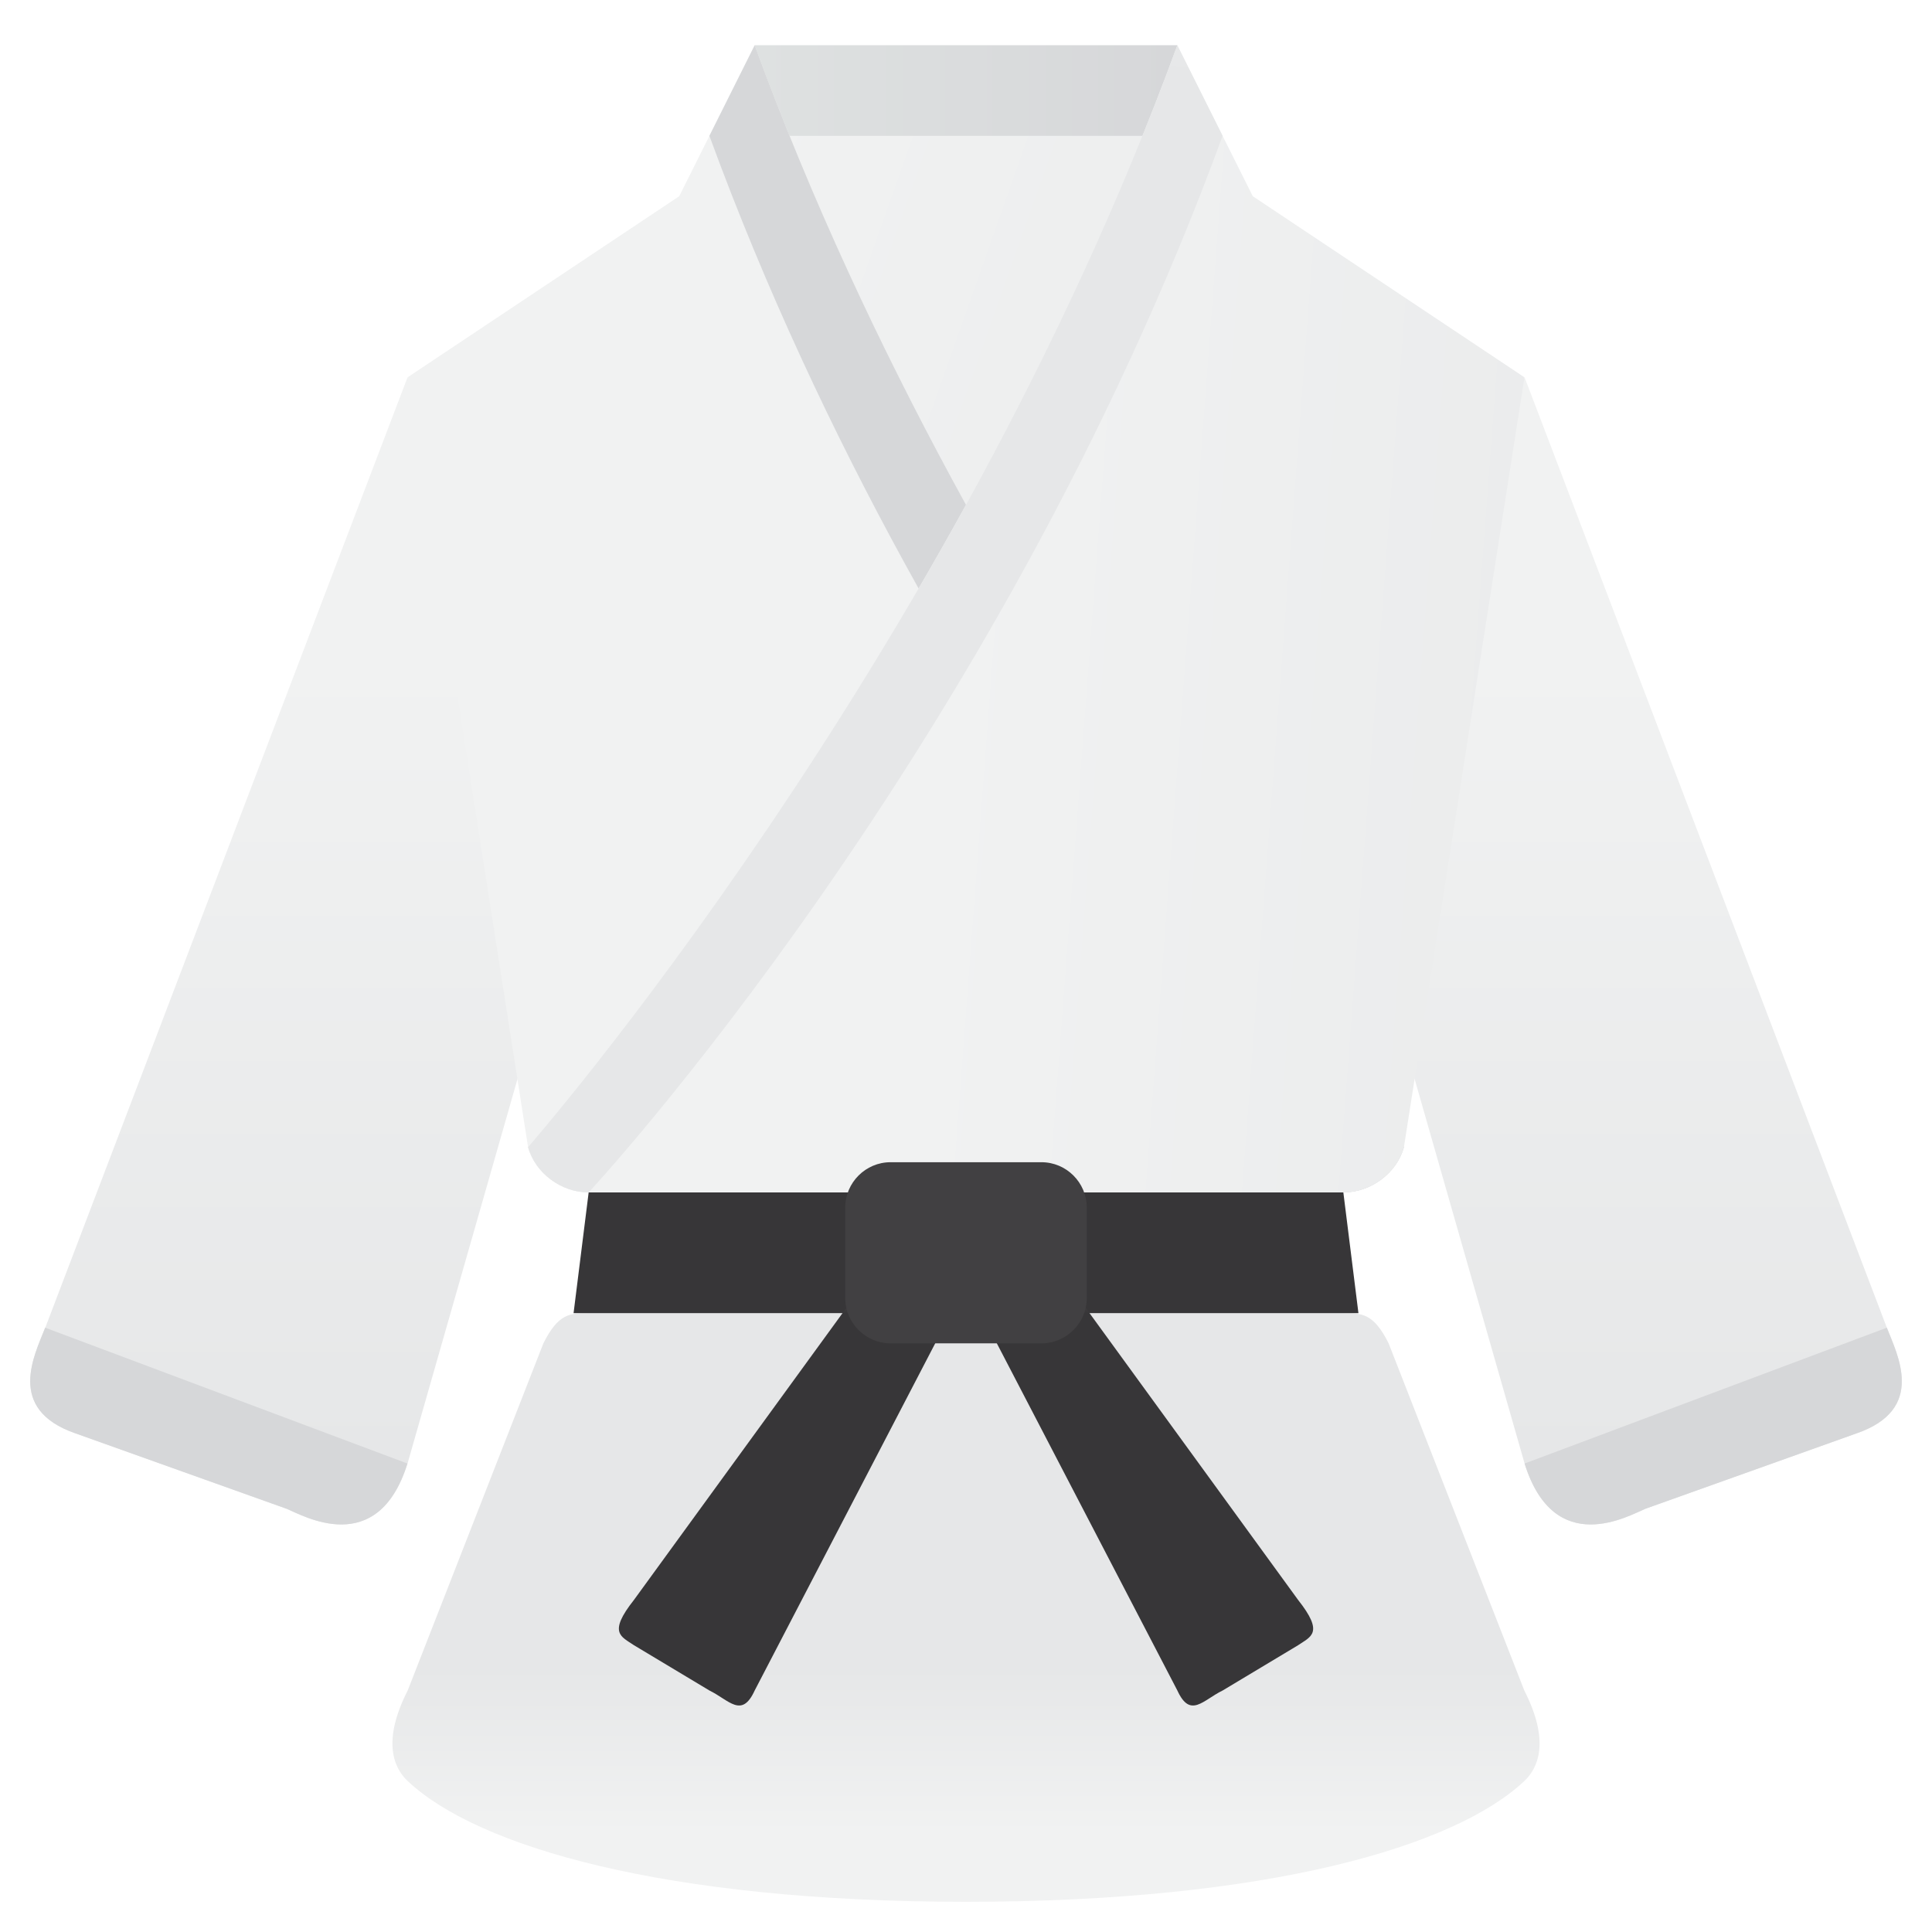 <?xml version="1.0" encoding="UTF-8"?> <svg xmlns="http://www.w3.org/2000/svg" width="512" height="512" viewBox="0 0 512 512" fill="none"><path d="M403.956 448L368 356C364 348 360.908 348 356 348H256H156C151.092 348 148 348 144 356L108.044 448C101.292 461.248 104.204 468.388 108.044 472C126.452 489.332 175.808 503.98 256 504C336.192 503.984 385.548 489.336 403.956 472C407.796 468.388 410.708 461.248 403.956 448Z" fill="url(#paint0_linear_2163_4915)"></path><path d="M360 348H152L156 316H356L360 348Z" fill="url(#paint1_linear_2163_4915)"></path><path d="M108 100L12 351.848C9.248 358.972 1.5 373.432 20 379.848L76 399.848C80.248 401.584 100.084 413.18 108 387.848L156 220L108 100Z" fill="url(#paint2_linear_2163_4915)"></path><path d="M404.032 100L500.032 351.848C502.784 358.972 510.532 373.432 492.032 379.848L436.032 399.848C431.784 401.584 411.948 413.18 404.032 387.848L356.032 220L404.032 100Z" fill="url(#paint3_linear_2163_4915)"></path><path d="M200 12H312V148H200V12Z" fill="url(#paint4_linear_2163_4915)"></path><path d="M200 12H312V36H200V12Z" fill="url(#paint5_linear_2163_4915)"></path><path d="M180 52L188 36L200 12C260 176 372.056 304 372.056 304C370.14 310.932 363.248 316 356.056 316H155.944C148.752 316 141.86 310.932 139.944 304L108 100L180 52Z" fill="url(#paint6_linear_2163_4915)"></path><path d="M188 36L200 12C260 176 372.056 304 372.056 304C370.14 310.932 363.248 316 356.056 316H356C356 316 248 200 188 36Z" fill="url(#paint7_linear_2163_4915)"></path><path d="M332 52L324 36L312 12C252 176 139.944 304 139.944 304C141.86 310.932 148.752 316 155.944 316H356.056C363.248 316 370.14 310.932 372.056 304L404 100L332 52Z" fill="url(#paint8_linear_2163_4915)"></path><path d="M324 36L312 12C252 176 139.944 304 139.944 304C141.86 310.932 148.752 316 155.944 316H156C156 316 264 200 324 36Z" fill="url(#paint9_linear_2163_4915)"></path><path d="M188 448L168 436C164.628 433.684 161.036 432.8 168 424L232 336L252 348L200 448C196.564 455.5 193.24 450.556 188 448Z" fill="url(#paint10_linear_2163_4915)"></path><path d="M324.012 448L344.012 436C347.384 433.684 350.976 432.8 344.012 424L280.012 336L260.012 348L312.012 448C315.452 455.5 318.776 450.556 324.012 448Z" fill="url(#paint11_linear_2163_4915)"></path><path d="M276 356H236C229.4 356 224 350.6 224 344V320C224 313.4 229.4 308 236 308H276C282.6 308 288 313.4 288 320V344C288 350.6 282.6 356 276 356Z" fill="url(#paint12_linear_2163_4915)"></path><path d="M436.032 399.848L492.032 379.848C510.532 373.432 502.784 358.972 500.032 351.848L404.032 387.848C411.948 413.18 431.784 401.584 436.032 399.848Z" fill="url(#paint13_linear_2163_4915)"></path><path d="M75.968 399.848L19.968 379.848C1.468 373.432 9.216 358.972 11.968 351.848L107.968 387.848C100.052 413.18 80.216 401.584 75.968 399.848Z" fill="url(#paint14_linear_2163_4915)"></path><defs><linearGradient id="paint0_linear_2163_4915" x1="256" y1="486" x2="256" y2="441.98" gradientUnits="userSpaceOnUse"><stop stop-color="#F1F2F2"></stop><stop offset="1" stop-color="#E6E7E8"></stop></linearGradient><linearGradient id="paint1_linear_2163_4915" x1="61.868" y1="332" x2="98.268" y2="332" gradientUnits="userSpaceOnUse"><stop stop-color="#967E7F"></stop><stop offset="1" stop-color="#373638"></stop></linearGradient><linearGradient id="paint2_linear_2163_4915" x1="82.016" y1="175.016" x2="82.016" y2="387.452" gradientUnits="userSpaceOnUse"><stop stop-color="#F1F2F2"></stop><stop offset="1" stop-color="#E6E7E8"></stop></linearGradient><linearGradient id="paint3_linear_2163_4915" x1="430.016" y1="175.016" x2="430.016" y2="387.452" gradientUnits="userSpaceOnUse"><stop stop-color="#F1F2F2"></stop><stop offset="1" stop-color="#E6E7E8"></stop></linearGradient><linearGradient id="paint4_linear_2163_4915" x1="188.996" y1="56.368" x2="487.66" y2="161.704" gradientUnits="userSpaceOnUse"><stop stop-color="#F1F2F2"></stop><stop offset="1" stop-color="#E6E7E8"></stop></linearGradient><linearGradient id="paint5_linear_2163_4915" x1="200" y1="24" x2="312" y2="24" gradientUnits="userSpaceOnUse"><stop stop-color="#DEE1E1"></stop><stop offset="1" stop-color="#D6D7D9"></stop></linearGradient><linearGradient id="paint6_linear_2163_4915" x1="85.676" y1="159.556" x2="-100.56" y2="150.568" gradientUnits="userSpaceOnUse"><stop stop-color="#F1F2F2"></stop><stop offset="1" stop-color="#E6E7E8"></stop></linearGradient><linearGradient id="paint7_linear_2163_4915" x1="195.22" y1="296.144" x2="229.84" y2="243.728" gradientUnits="userSpaceOnUse"><stop stop-color="#DEE1E1"></stop><stop offset="1" stop-color="#D6D7D9"></stop></linearGradient><linearGradient id="paint8_linear_2163_4915" x1="250.964" y1="165.3" x2="530.64" y2="186.352" gradientUnits="userSpaceOnUse"><stop stop-color="#F1F2F2"></stop><stop offset="1" stop-color="#E6E7E8"></stop></linearGradient><linearGradient id="paint9_linear_2163_4915" x1="243.028" y1="-48.912" x2="239.696" y2="17.088" gradientUnits="userSpaceOnUse"><stop stop-color="#F1F2F2"></stop><stop offset="1" stop-color="#E6E7E8"></stop></linearGradient><linearGradient id="paint10_linear_2163_4915" x1="208.008" y1="327" x2="208.008" y2="348.128" gradientUnits="userSpaceOnUse"><stop stop-color="#967E7F"></stop><stop offset="1" stop-color="#373638"></stop></linearGradient><linearGradient id="paint11_linear_2163_4915" x1="304.004" y1="327" x2="304.004" y2="348.128" gradientUnits="userSpaceOnUse"><stop stop-color="#967E7F"></stop><stop offset="1" stop-color="#373638"></stop></linearGradient><linearGradient id="paint12_linear_2163_4915" x1="274.396" y1="198.628" x2="269.064" y2="237.296" gradientUnits="userSpaceOnUse"><stop stop-color="#58595B"></stop><stop offset="1" stop-color="#414042"></stop></linearGradient><linearGradient id="paint13_linear_2163_4915" x1="454.016" y1="-9" x2="454.016" y2="92.08" gradientUnits="userSpaceOnUse"><stop stop-color="#DEE1E1"></stop><stop offset="1" stop-color="#D6D7D9"></stop></linearGradient><linearGradient id="paint14_linear_2163_4915" x1="57.984" y1="-9" x2="57.984" y2="92.08" gradientUnits="userSpaceOnUse"><stop stop-color="#DEE1E1"></stop><stop offset="1" stop-color="#D6D7D9"></stop></linearGradient></defs></svg> 